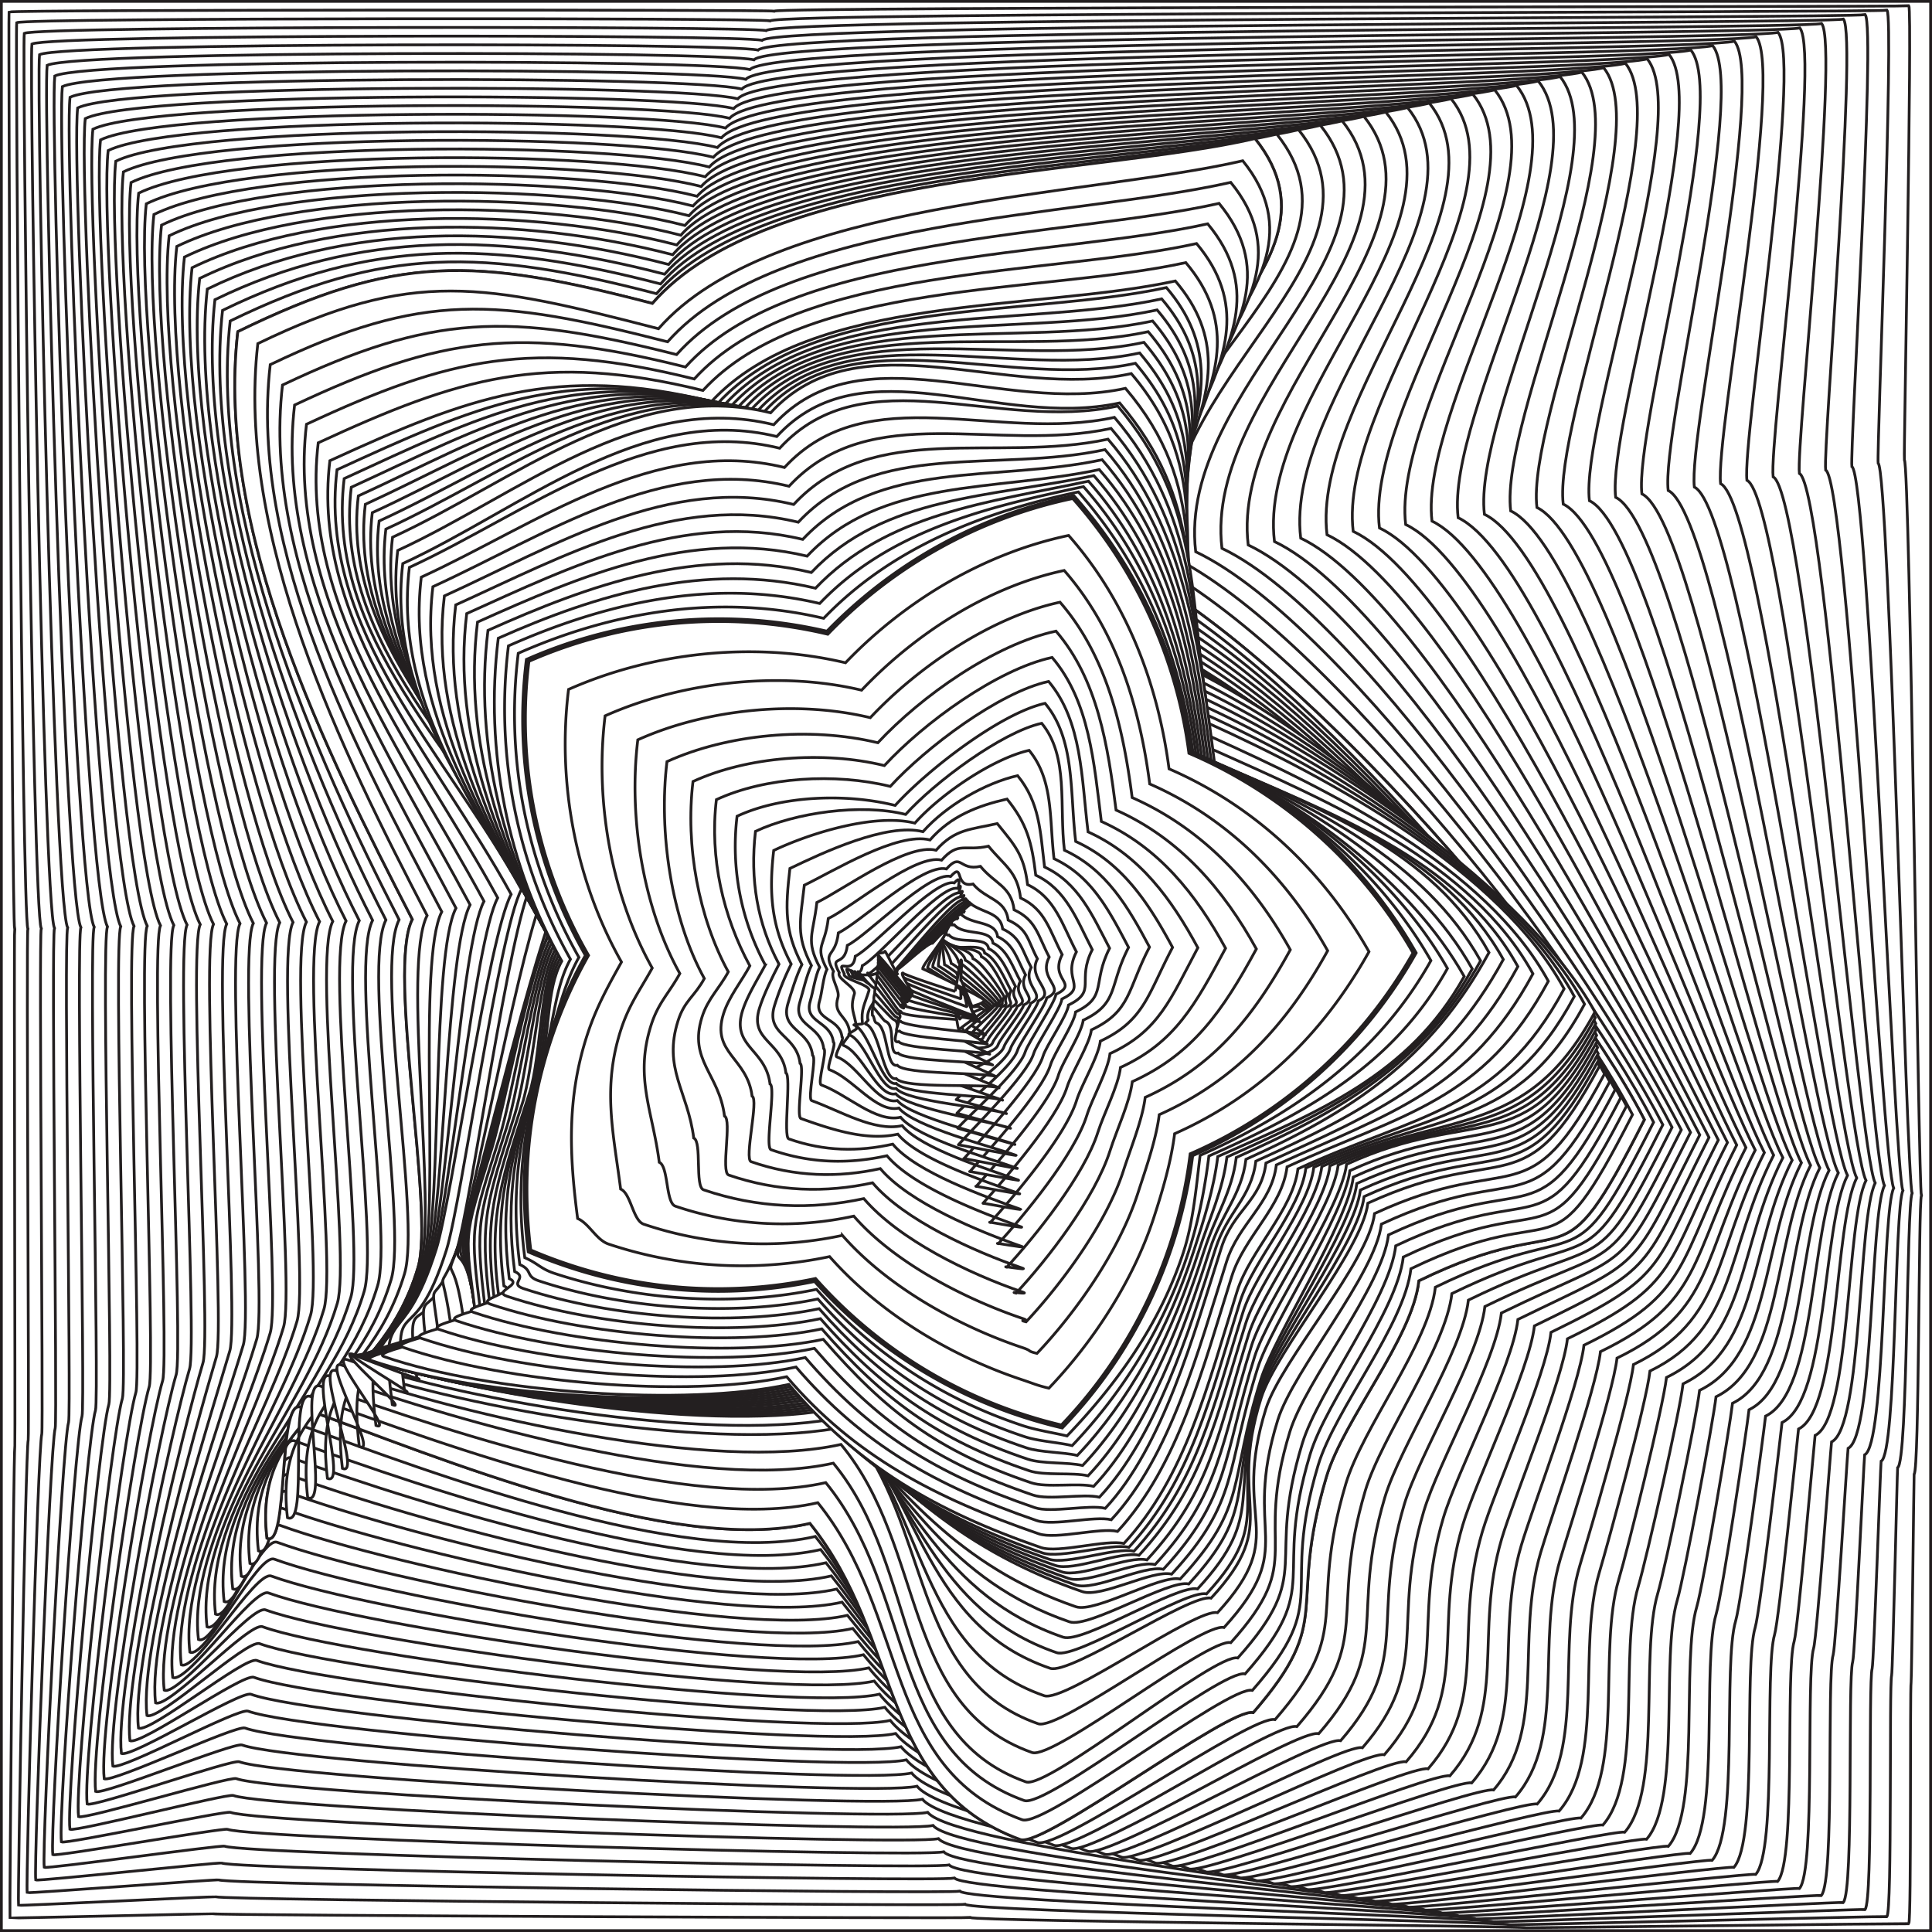 <svg xmlns="http://www.w3.org/2000/svg" viewBox="0 0 1396.12 1396.12"><rect x="0" y="0" width="1396.12" height="1396.12" fill="#808080" stroke="none"/><defs><style>.cls-1,.cls-2{fill:#fff;stroke:#231f20;stroke-miterlimit:10;}.cls-1{stroke-width:2px;}.cls-2{stroke-width:4px;}</style></defs><title>star13x</title><g id="Layer_2_copy" data-name="Layer 2 copy"><rect class="cls-1" x="1" y="1" width="1394.12" height="1394.12"/><path class="cls-1" d="M100.45,393.32c3.7-1.8,548.84-1.74,553-.66,2.68-3.08,816.1-3,819.86-3.84,2.56,3.19-3.72,323.84-3.22,328.09,3.93,1.88,10.29,527.86,12.3,531.75-2.08,4.09-1.54,199.42-5.26,201.23-.15,1.36-1.76,149.07-2.16,150.41-.93,3.14.24,172.13-1.7,174.36-.55-.15-275.76,3.16-276.31,3-3.31-1.22-399.53-4.67-401.7-7.37-3.18.74-544.13-1.5-547.45-2.71-.54-.2-146.16,3.3-146.68,3-.36-3.07,2.59-337.9,3.52-341,.4-1.34-.73-372.36-.13-373.54C102.5,1052.09,99.93,398,100.45,393.32Z" transform="translate(-93.94 -384.62)"/><path class="cls-1" d="M106,401c7.39-3.61,536.24-3.49,544.56-1.32,5.36-6.16,799.52-5.94,807-7.68,5.11,6.37-7.44,318.85-6.43,327.35,7.85,3.75,20.57,519.68,24.58,527.46-4.14,8.19-3.06,194.77-10.51,198.41-.3,2.7-3.52,147.44-4.31,150.12-1.87,6.28.46,169.75-3.41,174.22-1.1-.29-271.62,6.31-272.71,5.91-6.63-2.42-389-9.33-393.37-14.74-6.38,1.48-534.84-3-541.48-5.41-1.09-.4-141.56,6.6-142.6,6.11-.72-6.15,5.18-329.92,7-336.2.8-2.68-1.46-367.1-.26-369.48C110.06,1047.93,104.91,410.34,106,401Z" transform="translate(-93.94 -384.62)"/><path class="cls-1" d="M111.47,408.72c11.09-5.41,523.63-5.23,536.11-2,8-9.25,782.95-8.9,794.23-11.52,7.67,9.55-11.16,313.86-9.65,326.61,11.78,5.63,30.87,511.5,36.88,523.17-6.22,12.28-4.6,190.13-15.77,195.58-.46,4.05-5.28,145.81-6.47,149.84-2.8,9.42.7,167.38-5.11,174.07-1.65-.43-267.47,9.48-269.11,8.88-9.95-3.64-378.55-14-385-22.11-9.57,2.22-525.55-4.48-535.5-8.12-1.63-.6-137,9.9-138.51,9.16-1.09-9.22,7.76-321.92,10.56-331.35,1.19-4-2.2-361.85-.4-365.41C117.62,1043.78,109.9,422.7,111.47,408.72Z" transform="translate(-93.94 -384.62)"/><path class="cls-1" d="M117,416.42c14.78-7.22,511-7,527.66-2.64,10.72-12.33,766.37-11.87,781.41-15.36,10.23,12.74-14.88,308.87-12.87,325.87,15.7,7.51,41.16,503.32,49.18,518.88-8.29,16.37-6.14,185.48-21,192.75-.61,5.41-7,144.18-8.63,149.55-3.73,12.57.94,165-6.81,173.94-2.2-.57-263.33,12.64-265.51,11.84-13.26-4.86-368.06-18.68-376.73-29.48-12.75,3-516.25-6-529.51-10.83-2.18-.8-132.37,13.2-134.44,12.21-1.45-12.29,10.35-313.93,14.08-326.49,1.59-5.37-2.93-356.61-.53-361.36C125.19,1039.62,114.88,435.05,117,416.42Z" transform="translate(-93.94 -384.62)"/><path class="cls-1" d="M122.5,424.12c18.47-9,498.41-8.72,519.21-3.29,13.4-15.42,749.8-14.85,768.6-19.21,12.78,15.92-18.6,303.88-16.09,325.13,19.63,9.38,51.45,495.14,61.48,514.59-10.37,20.46-7.67,180.83-26.29,189.92-.76,6.76-8.79,142.56-10.79,149.27-4.66,15.7,1.17,162.64-8.52,173.8-2.74-.72-259.18,15.79-261.9,14.79-16.58-6.07-357.57-23.34-368.41-36.85-15.94,3.7-506.95-7.46-523.53-13.53-2.73-1-127.77,16.5-130.36,15.26-1.82-15.36,12.94-305.94,17.6-321.64,2-6.71-3.67-351.35-.66-357.29C132.75,1035.47,119.87,447.41,122.5,424.12Z" transform="translate(-93.94 -384.62)"/><path class="cls-1" d="M128,431.82c22.17-10.83,485.8-10.46,510.77-3.95,16.08-18.5,733.22-17.82,755.79-23.06,15.33,19.12-22.33,298.9-19.31,324.4,23.55,11.26,61.74,487,73.76,510.3-12.43,24.55-9.2,176.19-31.54,187.09-.91,8.11-10.55,140.93-12.94,149-5.6,18.85,1.4,160.28-10.23,173.66-3.29-.86-255,19-258.3,17.76-19.9-7.29-347.08-28-360.08-44.22-19.13,4.44-497.67-9-517.56-16.25-3.27-1.19-123.17,19.81-126.28,18.33-2.18-18.45,15.53-297.95,21.12-316.8,2.39-8-4.4-346.1-.79-353.22C140.31,1031.32,124.86,459.77,128,431.82Z" transform="translate(-93.94 -384.62)"/><path class="cls-1" d="M133.52,439.52c25.86-12.63,473.2-12.21,502.32-4.61,18.76-21.59,716.65-20.79,743-26.9,17.89,22.3-26,293.92-22.53,323.66,27.48,13.14,72,478.77,86.06,506-14.51,28.65-10.74,171.54-36.8,184.26-1.06,9.47-12.31,139.3-15.1,148.7-6.53,22,1.64,157.9-11.93,173.52-3.84-1-250.89,22.11-254.7,20.72-23.22-8.5-336.59-32.69-351.76-51.59-22.32,5.17-488.37-10.46-511.58-19-3.82-1.39-118.57,23.11-122.2,21.38-2.54-21.52,18.11-290,24.64-311.94,2.79-9.4-5.13-340.86-.92-349.17C147.87,1027.16,129.84,472.13,133.52,439.52Z" transform="translate(-93.94 -384.62)"/><path class="cls-1" d="M139,447.21c29.56-14.43,460.59-13.94,493.87-5.26,21.45-24.67,700.08-23.76,730.17-30.74,20.44,25.48-29.77,288.93-25.75,322.92,31.41,15,82.32,470.59,98.36,501.72-16.59,32.74-12.27,166.9-42.06,181.43-1.21,10.82-14.07,137.68-17.26,148.42-7.46,25.13,1.88,155.53-13.63,173.38-4.39-1.15-246.74,25.27-251.1,23.67-26.53-9.71-326.1-37.35-343.44-59-25.51,5.92-479.07-11.94-505.6-21.66-4.36-1.59-114,26.41-118.12,24.43-2.9-24.59,20.7-282,28.16-307.09,3.19-10.74-5.86-335.61-1-345.1C155.43,1023,134.83,484.48,139,447.21Z" transform="translate(-93.94 -384.62)"/><path class="cls-1" d="M144.54,454.91c33.26-16.23,448-15.69,485.43-5.92,24.12-27.75,683.5-26.73,717.35-34.58,23,28.67-33.49,283.94-29,322.18C1353.69,753.48,1411,1199,1429,1234c-18.65,36.83-13.8,162.25-47.31,178.61-1.36,12.16-15.83,136-19.41,148.12-8.4,28.27,2.1,153.17-15.34,173.25-4.94-1.3-242.6,28.43-247.5,26.63-29.85-10.93-315.61-42-335.12-66.33-28.69,6.65-469.77-13.44-499.62-24.37-4.9-1.79-109.37,29.71-114,27.49-3.27-27.67,23.28-274,31.68-302.25,3.58-12.08-6.6-330.35-1.18-341C163,1018.85,139.81,496.84,144.54,454.91Z" transform="translate(-93.94 -384.62)"/><path class="cls-1" d="M150.05,462.61c36.95-18,435.38-17.43,477-6.58,26.8-30.83,666.93-29.7,704.54-38.42,25.56,31.85-37.21,278.95-32.18,321.44,39.26,18.77,102.9,454.23,122.94,493.14-20.73,40.92-15.34,157.61-52.57,175.78-1.51,13.52-17.58,134.42-21.57,147.84-9.33,31.41,2.34,150.79-17,173.1-5.49-1.43-238.46,31.59-243.9,29.6-33.17-12.15-305.12-46.7-326.79-73.7-31.89,7.39-460.49-14.93-493.65-27.08-5.45-2-104.77,33-109.95,30.54-3.63-30.74,25.87-266,35.2-297.4,4-13.42-7.33-325.1-1.31-337C170.55,1014.7,144.8,509.2,150.05,462.61Z" transform="translate(-93.94 -384.62)"/><path class="cls-1" d="M155.56,470.31c40.65-19.84,422.77-19.17,468.54-7.24,29.48-33.92,650.36-32.67,691.72-42.26,28.11,35-40.93,274-35.4,320.7,43.19,20.64,113.19,446.05,135.24,488.85-22.8,45-16.87,153-57.83,173-1.67,14.87-19.34,132.79-23.73,147.56-10.25,34.55,2.58,148.42-18.74,173-6-1.58-234.31,34.75-240.31,32.55-36.47-13.36-294.62-51.36-318.46-81.07-35.07,8.14-451.19-16.42-487.67-29.78-6-2.2-100.17,36.31-105.87,33.59-4-33.81,28.46-258,38.72-292.54,4.38-14.77-8.07-319.86-1.44-332.92C178.11,1010.54,149.78,521.56,155.56,470.31Z" transform="translate(-93.94 -384.62)"/><path class="cls-1" d="M161.07,478c44.34-21.65,410.16-20.92,460.09-7.9,32.16-37,633.79-35.64,678.91-46.11,30.67,38.23-44.65,269-38.61,320,47.1,22.52,123.48,437.87,147.53,484.56-24.88,49.1-18.41,148.32-63.09,170.12-1.82,16.22-21.1,131.16-25.88,147.27-11.19,37.69,2.8,146.06-20.45,172.83-6.59-1.72-230.17,37.91-236.71,35.51-39.79-14.57-284.13-56-310.14-88.44-38.26,8.87-441.89-17.92-481.68-32.49-6.54-2.4-95.58,39.61-101.8,36.64-4.36-36.88,31-250,42.24-287.69,4.78-16.11-8.8-314.61-1.57-328.85C185.67,1006.39,154.77,533.91,161.07,478Z" transform="translate(-93.94 -384.62)"/><path class="cls-1" d="M166.58,485.71c48-23.45,397.56-22.66,451.65-8.56,34.84-40.08,617.21-38.61,666.09-49.95,33.23,41.41-48.37,264-41.83,319.23,51,24.4,133.77,429.69,159.82,480.27-26.94,53.2-19.94,143.67-68.33,167.29-2,17.58-22.87,129.54-28,147-12.12,40.83,3,143.68-22.15,172.68-7.14-1.86-226,41.07-233.11,38.48-43.11-15.79-273.64-60.71-301.82-95.82-41.44,9.62-432.59-19.4-475.7-35.19-7.09-2.6-91,42.91-97.72,39.7-4.72-40,33.64-242,45.76-282.85,5.18-17.45-9.53-309.35-1.7-324.78C193.23,1002.23,159.76,546.27,166.58,485.71Z" transform="translate(-93.94 -384.62)"/><path class="cls-1" d="M172.1,493.41C223.83,468.15,557,469,615.29,484.19c37.52-43.17,600.64-41.58,653.28-53.79,35.78,44.6-52.09,259-45,318.49,55,26.27,144.06,421.51,172.12,476-29,57.29-21.47,139-73.59,164.46-2.13,18.93-24.63,127.91-30.21,146.7-13,44,3.28,141.32-23.85,172.55-7.69-2-221.88,44.23-229.51,41.43-46.42-17-263.15-65.37-293.49-103.18-44.64,10.35-423.31-20.9-469.73-37.9-7.63-2.8-86.38,46.21-93.64,42.75-5.08-43,36.23-234,49.28-278,5.58-18.79-10.26-304.1-1.83-320.72C200.8,998.08,164.74,558.63,172.1,493.41Z" transform="translate(-93.94 -384.62)"/><path class="cls-1" d="M177.61,501.11C233,474.05,549.94,475,612.35,491.23c40.21-46.25,584.07-44.55,640.48-57.63,38.33,47.78-55.82,254-48.27,317.75C1263.44,779.5,1358.9,1164.67,1389,1223c-31.09,61.38-23,134.38-78.85,161.64-2.28,20.27-26.39,126.28-32.36,146.41-14,47.12,3.51,138.94-25.56,172.41-8.24-2.15-217.73,47.38-225.91,44.39-49.74-18.22-252.67-70-285.17-110.55-47.83,11.09-414-22.4-463.75-40.61-8.17-3-81.78,49.51-89.55,45.8-5.45-46.1,38.81-226,52.79-273.14,6-20.14-11-298.86-2-316.66C208.36,993.93,169.73,571,177.61,501.11Z" transform="translate(-93.94 -384.62)"/><path class="cls-1" d="M183.12,508.81c59.12-28.87,359.73-27.9,426.3-10.54,42.88-49.33,567.49-47.51,627.66-61.47,40.89,51-59.54,249-51.49,317,62.81,30,164.64,405.14,196.7,467.4-33.16,65.47-24.54,129.73-84.1,158.81-2.43,21.63-28.14,124.65-34.52,146.13-14.92,50.25,3.74,136.57-27.26,172.27-8.79-2.3-213.59,50.54-222.31,47.35-53.06-19.43-242.18-74.71-276.85-117.93-51,11.83-404.71-23.88-457.77-43.32-8.72-3.19-77.18,52.82-85.47,48.86-5.81-49.17,41.39-218,56.32-268.29,6.37-21.48-11.73-293.61-2.1-312.6C215.92,989.77,174.71,583.34,183.12,508.81Z" transform="translate(-93.94 -384.62)"/><path class="cls-1" d="M188.63,516.5c62.82-30.66,347.12-29.63,417.85-11.19,45.57-52.41,550.92-50.48,614.85-65.31,43.45,54.15-63.26,244-54.71,316.27,66.74,31.9,174.93,397,209,463.11-35.23,69.56-26.07,125.09-89.36,156-2.58,23-29.9,123-36.68,145.84-15.85,53.4,4,134.21-29,172.13-9.34-2.43-209.45,53.71-218.71,50.31-56.37-20.64-231.69-79.38-268.53-125.29-54.2,12.57-395.41-25.38-451.79-46-9.26-3.39-72.58,56.12-81.39,51.92-6.17-52.26,44-210,59.84-263.45,6.77-22.82-12.46-288.35-2.23-308.53C223.48,985.62,179.7,595.7,188.63,516.5Z" transform="translate(-93.94 -384.62)"/><path class="cls-1" d="M194.14,524.2c66.51-32.47,334.52-31.37,409.41-11.85,48.24-55.5,534.34-53.45,602-69.16,46,57.34-67,239.06-57.92,315.54,70.66,33.78,185.21,388.78,221.29,458.82-37.31,73.66-27.61,120.44-94.62,153.15-2.73,24.33-31.66,121.4-38.83,145.56-16.79,56.54,4.21,131.83-30.68,172-9.88-2.58-205.29,56.86-215.1,53.27-59.69-21.86-221.2-84-260.2-132.66-57.39,13.31-386.13-26.88-445.82-48.74-9.8-3.59-68,59.42-77.31,55C199.86,1559.76,253,1413,269.75,1356.5c7.17-24.17-13.2-283.11-2.36-304.48C231,981.46,184.68,608.06,194.14,524.2Z" transform="translate(-93.94 -384.62)"/><path class="cls-1" d="M199.65,531.9c70.21-34.27,321.91-33.12,401-12.51,50.93-58.58,517.77-56.42,589.22-73,48.56,60.53-70.7,234.07-61.14,314.8,74.59,35.66,195.51,380.6,233.59,454.53-39.39,77.75-29.15,115.8-99.88,150.32-2.89,25.69-33.42,119.77-41,145.28-17.72,59.68,4.45,129.46-32.38,171.85-10.43-2.73-201.15,60-211.5,56.23-63-23.08-210.71-88.72-251.88-140-60.58,14.05-376.83-28.36-439.84-51.44-10.35-3.79-63.38,62.72-73.23,58-6.89-58.4,49.16-194.06,66.88-253.74,7.57-25.51-13.93-277.86-2.49-300.41C238.6,977.31,189.67,620.42,199.65,531.9Z" transform="translate(-93.94 -384.62)"/><path class="cls-1" d="M205.16,539.6c73.9-36.08,309.3-34.86,392.52-13.17,53.6-61.66,501.19-59.39,576.4-76.84,51.12,63.71-74.42,229.08-64.36,314.06,78.51,37.54,205.8,372.42,245.88,450.24-41.45,81.84-30.67,111.15-105.13,147.49-3,27-35.18,118.15-43.15,145-18.65,62.82,4.68,127.09-34.08,171.72-11-2.87-197,63.18-207.9,59.18C899,1713,765.12,1643.88,721.78,1589.87,658,1604.66,354.25,1560,287.93,1535.72c-10.9-4-58.79,66-69.16,61.08-7.26-61.48,51.75-186.08,70.4-248.9,8-26.85-14.66-272.61-2.62-296.34C246.16,973.15,194.66,632.77,205.16,539.6Z" transform="translate(-93.94 -384.62)"/><path class="cls-1" d="M210.67,547.3c77.6-37.88,296.7-36.61,384.07-13.83,56.29-64.75,484.62-62.36,563.59-80.68,53.67,66.9-78.14,224.09-67.57,313.32,82.43,39.41,216.08,364.24,258.17,445.95-43.53,85.93-32.21,106.51-110.39,144.67-3.19,28.38-36.93,116.51-45.3,144.7-19.59,66,4.91,124.72-35.79,171.57-11.53-3-192.86,66.34-204.3,62.15-69.64-25.5-189.73-98.06-235.24-154.77C651,1595.9,359.68,1549,290,1523.52c-11.45-4.19-54.2,69.32-65.07,64.13-7.63-64.55,54.33-178.08,73.91-244.05,8.37-28.19-15.39-267.35-2.75-292.28C253.72,969,199.64,645.13,210.67,547.3Z" transform="translate(-93.94 -384.62)"/><path class="cls-1" d="M216.18,555c81.3-39.69,284.09-38.35,375.63-14.49,59-67.83,468-65.33,550.77-84.52,56.23,70.08-81.86,219.1-70.79,312.58,86.36,41.29,226.38,356.06,270.47,441.66-45.6,90-33.75,101.86-115.65,141.84-3.34,29.74-38.69,114.88-47.46,144.41-20.52,69.11,5.15,122.36-37.49,171.44-12.08-3.16-188.72,69.5-200.7,65.11-73-26.72-179.24-102.73-226.91-162.15-70.15,16.27-348.95-32.84-421.9-59.56-12-4.39-49.6,72.62-61,67.18-8-67.62,56.92-170.09,77.44-239.19,8.76-29.54-16.13-262.11-2.89-288.22C261.28,964.84,204.63,657.49,216.18,555Z" transform="translate(-93.94 -384.62)"/><path class="cls-1" d="M221.69,562.7c85-41.49,271.48-40.1,367.18-15.15,61.64-70.91,451.47-68.3,538-88.36,58.79,73.26-85.58,214.11-74,311.84,90.29,43.17,236.67,347.87,282.77,437.37-47.68,94.11-35.28,97.21-120.91,139-3.49,31.09-40.45,113.26-49.62,144.13-21.45,72.24,5.38,120-39.19,171.3-12.63-3.3-184.57,72.65-197.1,68.06C852.49,1703,760,1623.51,710.18,1561.39c-73.33,17-339.65-34.34-415.92-62.27-12.53-4.59-45,75.92-56.91,70.23-8.35-70.69,59.51-162.1,81-234.34,9.16-30.87-16.86-256.86-3-284.16C268.84,960.69,209.61,669.85,221.69,562.7Z" transform="translate(-93.94 -384.62)"/><path class="cls-1" d="M227.21,570.4c88.68-43.3,258.87-41.84,358.72-15.81,64.33-74,434.9-71.27,525.16-92.21,61.33,76.46-89.31,209.13-77.23,311.11,94.21,45,247,339.69,295.05,433.08-49.74,98.21-36.81,92.57-126.16,136.18-3.64,32.44-42.21,111.63-51.77,143.85-22.39,75.38,5.61,117.61-40.9,171.15-13.18-3.44-180.43,75.82-193.5,71C837,1699.63,758.32,1616.71,706.31,1551.9c-76.52,17.74-330.35-35.84-409.94-65-13.08-4.79-40.4,79.22-52.83,73.29-8.71-73.77,62.1-154.11,84.48-229.5,9.56-32.21-17.59-251.61-3.15-280.09C276.41,956.53,214.6,682.2,227.21,570.4Z" transform="translate(-93.94 -384.62)"/><path class="cls-1" d="M232.72,578.1C325.09,533,479,534.52,583,561.63c67-77.08,418.32-74.24,512.34-96.05,63.89,79.64-93,204.14-80.45,310.37,98.14,46.92,257.25,331.51,307.35,428.79-51.82,102.3-38.35,87.92-131.42,133.35-3.79,33.79-44,110-53.93,143.56-23.32,78.53,5.85,115.25-42.6,171-13.73-3.58-176.28,79-189.91,74-82.9-30.36-147.76-116.74-201.94-184.26-79.71,18.49-321.05-37.32-404-67.68-13.62-5-35.8,82.52-48.75,76.34-9.07-76.84,64.69-146.12,88-224.65,10-33.55-18.33-246.35-3.28-276C284,952.38,219.58,694.56,232.72,578.1Z" transform="translate(-93.94 -384.62)"/><path class="cls-1" d="M238.23,585.8c96.07-46.91,233.65-45.33,341.83-17.12,69.69-80.17,401.75-77.22,499.53-99.9,66.45,82.83-96.75,199.16-83.67,309.63,102.07,48.8,267.54,323.33,319.65,424.5-53.89,106.39-39.88,83.28-136.68,130.52-4,35.15-45.73,108.38-56.09,143.28-24.25,81.67,6.09,112.87-44.3,170.88-14.27-3.73-172.14,82.13-186.31,76.94C806,1693,754.92,1603.13,698.58,1532.91c-82.9,19.22-311.77-38.82-398-70.4-14.16-5.18-31.2,85.83-44.67,79.4-9.43-79.91,67.27-138.13,91.52-219.79,10.36-34.9-19.06-241.11-3.41-272C291.53,948.23,224.57,706.92,238.23,585.8Z" transform="translate(-93.94 -384.62)"/><path class="cls-1" d="M243.74,593.49c99.77-48.7,221.05-47.06,333.39-17.77,72.36-83.25,385.18-80.19,486.71-103.74,69,86-100.47,194.17-86.88,308.89,106,50.67,277.82,315.15,331.93,420.21-56,110.48-41.41,78.63-141.93,127.69-4.1,36.5-47.48,106.75-58.25,143-25.17,84.8,6.32,110.5-46,170.74-14.82-3.88-168,85.29-182.71,79.9-89.53-32.79-126.78-126.08-185.29-199-86.09,20-302.47-40.32-392-73.11-14.71-5.38-26.6,89.13-40.59,82.46-9.8-83,69.86-130.14,95-215,10.76-36.24-19.79-235.86-3.54-267.9C299.09,944.07,229.56,719.28,243.74,593.49Z" transform="translate(-93.94 -384.62)"/><path class="cls-1" d="M249.25,601.19c103.46-50.51,208.44-48.81,324.94-18.43,75-86.33,368.61-83.16,473.9-107.58,71.56,89.19-104.19,189.18-90.1,308.15,109.91,52.55,288.11,307,344.23,415.92-58,114.57-43,74-147.19,124.87-4.25,37.84-49.24,105.12-60.4,142.7-26.11,88,6.55,108.13-47.71,170.6-15.37-4-163.85,88.46-179.11,82.87-92.85-34-116.29-130.75-177-206.37-89.27,20.7-293.17-41.8-386-75.81-15.26-5.59-22,92.43-36.51,85.51-10.17-86.07,72.44-122.15,98.56-210.1,11.15-37.58-20.53-230.61-3.68-263.84C306.65,939.92,234.54,731.63,249.25,601.19Z" transform="translate(-93.94 -384.62)"/><path class="cls-1" d="M254.76,608.89c107.16-52.31,195.84-50.55,316.5-19.09,77.72-89.42,352-86.12,461.08-111.42,74.12,92.38-107.91,184.19-93.32,307.41,113.84,54.43,298.41,298.79,356.53,411.63-60.11,118.67-44.48,69.34-152.45,122-4.4,39.2-51,103.49-62.56,142.42-27,91.09,6.79,105.76-49.41,170.46-15.92-4.16-159.71,91.61-175.51,85.82-96.17-35.22-105.8-135.41-168.65-213.73-92.46,21.44-283.87-43.3-380-78.52-15.8-5.79-17.41,95.73-32.43,88.56-10.53-89.14,75-114.15,102.08-205.24,11.55-38.93-21.26-225.36-3.81-259.78C314.21,935.76,239.53,744,254.76,608.89Z" transform="translate(-93.94 -384.62)"/><path class="cls-1" d="M260.27,616.59c110.85-54.12,183.23-52.3,308.05-19.75,80.41-92.5,335.46-89.09,448.27-115.26,76.67,95.56-111.63,179.2-96.53,306.67,117.76,56.3,308.69,290.61,368.82,407.34-62.19,122.76-46,64.7-157.71,119.21-4.55,40.55-52.76,101.86-64.72,142.13-28,94.24,7,103.4-51.12,170.33C998.87,1623,859.78,1722,843.43,1716,744,1679.61,748.12,1576,683.11,1494.93c-95.65,22.19-274.59-44.79-374.07-81.22-16.35-6-12.81,99-28.35,91.61-10.89-92.21,77.62-106.16,105.6-200.39,11.95-40.27-22-220.11-3.94-255.72C321.77,931.61,244.51,756.35,260.27,616.59Z" transform="translate(-93.94 -384.62)"/><path class="cls-1" d="M1119.24,1310.14c-4.7,41.9-54.52,100.24-66.87,141.85-28.91,97.37,7.25,101-52.83,170.18-17-4.44-151.41,97.93-168.3,91.75-102.8-37.65-84.82-144.76-152-228.48-98.84,22.92-265.29-46.28-368.09-83.93-16.89-6.19-8.21,102.33-24.27,94.67C275.63,1400.89,367.09,1398,396,1300.63c12.36-41.61-22.72-214.86-4.07-251.65C329.33,927.45,249.5,768.71,265.78,624.29c114.55-55.92,170.62-54,299.6-20.41,83.09-95.58,318.89-92.06,435.46-119.11,79.23,98.76-115.35,174.22-99.75,305.94,121.69,58.18,319,282.42,381.11,403C1218,1320.61,1234.65,1253.81,1119.24,1310.14Z" transform="translate(-93.94 -384.62)"/></g><g id="Layer_2_copy_2" data-name="Layer 2 copy 2"><path class="cls-1" d="M1119.24,1310.14c-4.7,41.9-54.52,100.24-66.87,141.85-28.91,97.37,7.25,101-52.83,170.18-17-4.44-151.41,97.93-168.3,91.75-102.8-37.65-84.82-144.76-152-228.48-98.84,22.92-265.29-46.28-368.09-83.93-16.89-6.19-8.21,102.33-24.27,94.67C275.63,1400.89,367.09,1398,396,1300.63c12.36-41.61-22.72-214.86-4.07-251.65C329.33,927.45,249.5,768.71,265.78,624.29c114.55-55.92,170.62-54,299.6-20.41,83.09-95.58,318.89-92.06,435.46-119.11,79.23,98.76-115.35,174.22-99.75,305.94,121.69,58.18,319,282.42,381.11,403C1218,1320.61,1234.65,1253.81,1119.24,1310.14Z" transform="translate(-93.94 -384.62)"/><path class="cls-1" d="M1113.51,1301.45c-4.61,40.71-55,101.76-67.1,142.19-28.34,94.61,11.43,95.29-47.47,162.49-16.68-4.32-149.82,99.5-166.38,93.49-100.79-36.58-81.77-147.76-147.63-229.1-96.9,22.27-265.84-40.17-366.63-76.75-16.56-6-.89,95-16.63,87.56-11-92.58,67.84-88.16,96.18-182.77,12.12-40.43-13.55-216.62,4.74-252.37-61.37-118.07-138.32-273-122.35-413.27,112.3-54.33,163.1-43.44,289.55-10.77C651.25,529.28,877.67,527.08,992,500.8c77.68,95.95-103.21,170.62-87.91,298.6,119.3,56.52,308.63,273.51,369.54,390.71C1210.59,1313.35,1226.66,1246.72,1113.51,1301.45Z" transform="translate(-93.94 -384.62)"/><path class="cls-1" d="M1108,1293c-4.53,39.56-55.44,103.24-67.32,142.52-27.79,91.92,10.71,93.43-47,158.72-16.36-4.2-143.45,97.32-159.69,91.48-98.81-35.54-78.77-150.68-143.34-229.71-95,21.64-266.39-34.22-365.2-69.76-16.24-5.84,6.29,87.89-9.15,80.65-10.82-90,55.72-78.43,83.51-170.35,11.87-39.28-4.57-218.33,13.37-253.07C352.92,928.79,273.57,784.45,289.22,648.12c110.1-52.79,163.17-48.24,287.15-16.5,79.86-90.23,294.89-89.69,406.94-115.22C1059.46,609.63,892,683.51,907,807.86c117,54.92,302.58,262.15,362.3,376C1207.54,1303.63,1218.87,1239.85,1108,1293Z" transform="translate(-93.94 -384.62)"/><path class="cls-1" d="M1102.54,1284.87c-4.44,38.43-55.89,104.69-67.53,142.85-27.24,89.31,10,91.62-46.6,155-16-4.08-137.21,95.2-153.13,89.53-96.87-34.53-75.84-153.51-139.14-230.3-93.14,21-266.92-28.44-363.79-63-15.92-5.68,13.32,81-1.82,73.94-10.6-87.4,43.84-69,71.08-158.29,11.64-38.17,4.25-220,21.83-253.75-59-111.46-140.71-245.56-125.36-378C406,611.62,461.32,610,582.87,640.85c78.29-87.67,282.15-84.46,392-109.26,74.66,90.57-79.62,163.7-64.92,284.52,114.68,53.35,296.64,251.11,355.19,361.75C1204.59,1294.2,1211.29,1233.21,1102.54,1284.87Z" transform="translate(-93.94 -384.62)"/><path class="cls-1" d="M1097.28,1277c-4.35,37.34-59.83,105.13-71.24,142.22-26.71,86.77,12.83,90.8-42.67,152.43-15.73-4-128,84.91-143.65,79.39-95-33.55-76-148-138.07-222.63-91.32,20.43-270.11-19.77-365.09-53.32-15.61-5.52,19.65,77.46,4.81,70.62-10.39-84.91,35.42-66.06,62.13-152.83,11.42-37.08,12.9-221.61,30.14-254.4C375.8,930.16,291.76,806,306.81,677.31c105.83-49.84,163.31-57.44,282.47-27.47C666.05,564.66,859,570.46,966.65,546.36c73.2,88-68.18,160.4-53.77,277.78,112.43,51.84,290.83,240.4,348.23,347.89C1201.75,1285.07,1203.91,1226.77,1097.28,1277Z" transform="translate(-93.94 -384.62)"/><path class="cls-1" d="M1092.18,1269.2c-4.27,36.28-63.71,105.57-74.9,141.6-26.18,84.3,15.61,90-38.81,149.9-15.41-3.85-119.06,74.9-134.36,69.54-93.11-32.6-76.16-142.69-137-215.18-89.53,19.84-273.25-11.36-366.36-44-15.3-5.36,27.38,65.51,12.83,58.87-10.19-82.49,25.65-54.69,51.84-139,11.19-36,21.36-223.18,38.27-255C387,930.73,300.66,816.24,315.41,691.2c103.76-48.42,163.38-61.84,280.21-32.72,75.26-82.75,257.42-74.44,363-97.86,71.76,85.5-57,157.19-42.83,271.24,110.23,50.37,285.12,230,341.4,334.42C1199,1276.11,1196.71,1220.43,1092.18,1269.2Z" transform="translate(-93.94 -384.62)"/><path class="cls-1" d="M1087.22,1261.56c-4.18,35.25-67.5,106-78.47,141-25.67,81.91,18.32,89.25-35,147.43-15.11-3.74-110.25,65.18-125.25,60-91.29-31.67-84.76-131.11-144.42-201.54-87.77,19.28-267.88-9.57-359.17-41.24-15-5.21,35,53.91,20.7,47.46-10-80.16,16.07-43.65,41.74-125.56,11-35,29.67-224.71,46.24-255.66C398,931.19,309.44,826.09,323.9,704.61c101.72-47.05,163.45-66.11,278-37.83,73.78-80.4,245.41-69.64,348.94-92.39,70.35,83.07-46,154.06-32.11,264.87,108.07,48.94,279.54,219.86,334.71,321.34C1196.37,1267.3,1189.71,1214.17,1087.22,1261.56Z" transform="translate(-93.94 -384.62)"/><path class="cls-1" d="M1082.41,1254.05c-4.1,34.24-66.3,106.62-77.06,140.63-25.17,79.58,16.06,88.29-36.24,144.82-14.82-3.64-101.62,55.73-116.33,50.67-89.5-30.77-93.18-119.86-151.67-188.29-86.05,18.73-262.62-7.84-352.12-38.62-14.71-5,42.39,42.64,28.41,36.38-9.8-77.88,6.67-32.92,31.84-112.5,10.76-34,37.82-226.19,54.07-256.26-54.51-99.33-145.23-195.3-131-313.34,99.73-45.7,163.52-70.26,275.81-42.78,72.34-78.12,233.65-65,335.15-87.09,69,80.71-35.17,151-21.59,258.69,105.95,47.55,274.05,210,328.14,308.62C1193.83,1258.66,1182.88,1208,1082.41,1254.05Z" transform="translate(-93.94 -384.62)"/><path class="cls-1" d="M1079.67,1249.29c-4,33.83-63.83,108.48-74.45,142.07-24.84,78.6,12.23,89.23-39.4,145.06-14.62-3.59-93.83,47.45-108.34,42.45-88.35-30.39-102.07-110.85-159.8-178.43-84.94,18.5-259.2-6.29-347.55-36.68-14.51-5,50,32.37,36.16,26.18-9.67-76.91,5.39-23.39,30.24-102,10.61-33.59,38.17-230.87,54.2-260.57-53.79-98.1-147.26-186.74-133.26-303.31,98.43-45.14,164.66-75.43,275.5-48.29,71.4-77.15,223.67-61.5,323.85-83.33C1004.9,672.17,912,743,925.4,849.28c104.57,47,270.49,203.84,323.89,301.21C1194.07,1252.88,1178.85,1203.82,1079.67,1249.29Z" transform="translate(-93.94 -384.62)"/><path class="cls-1" d="M1077,1244.56c-4,33.4-61.4,110.31-71.88,143.48-24.52,77.63,5.18,89.64-45.78,144.78-14.43-3.55-82.88,39.79-97.21,34.86-87.2-30-110.83-102-167.81-168.7-83.84,18.27-255.84-4.75-343-34.77-14.32-4.93,57.43,22.23,43.81,16.11-9.55-76,4.12-14,28.64-91.61,10.48-33.17,38.53-235.49,54.35-264.83C425,927,328.82,845.6,342.64,730.47c97.16-44.58,165.8-80.52,275.2-53.71,70.48-76.2,216.7-54.6,315.58-76.16,67.2,78.73-17.5,146.52-4.27,251.53,103.22,46.38,267,197.73,319.69,293.89C1194.33,1247.14,1174.9,1199.65,1077,1244.56Z" transform="translate(-93.94 -384.62)"/><path class="cls-1" d="M1074.41,1239.86c-3.94,33-59,112.13-69.34,144.89-24.2,76.66-1.77,90-52.07,144.49-14.25-3.5-72.08,32.23-86.22,27.36-86.07-29.64-119.49-93.17-175.73-159.08-82.76,18-252.51-3.24-338.58-32.88-14.14-4.87,64.8,12.2,51.35,6.17-9.42-75-1.64-13.21,22.56-89.87,10.34-32.76,45.94-223.23,61.57-252.2-52.42-95.67-153.82-178.26-140.18-292,95.9-44,166.92-85.56,274.91-59.08,69.56-75.25,209.82-47.77,307.42-69.07,66.33,77.75-10.28,142.59,2.78,246.29,101.88,45.8,263.53,191.69,315.54,286.66C1194.63,1241.45,1171,1195.52,1074.41,1239.86Z" transform="translate(-93.94 -384.62)"/><path class="cls-1" d="M1071.88,1235.21c-3.89,32.58-56.63,113.91-66.84,146.27-23.89,75.71-8.64,90.43-58.29,144.21-14.06-3.46-61.41,24.76-75.37,20-85-29.28-128-84.49-183.54-149.58-81.68,17.82-249.22-1.74-334.18-31-14-4.81,72.08,2.31,58.81-3.65-9.3-74.09-7.35-12.42,16.54-88.13,10.21-32.36,53.27-211.13,68.69-239.74C446,939,339.41,855.28,352.87,743c94.66-43.48,168-90.53,274.61-64.38,68.67-74.32,203-41,299.37-62.06,65.47,76.78-3.15,138.69,9.75,241.11,100.56,45.24,260.1,185.72,311.45,279.52C1195,1235.81,1167.25,1191.41,1071.88,1235.21Z" transform="translate(-93.94 -384.62)"/><path class="cls-1" d="M1069.41,1230.6c-3.84,32.17-56.53,110.58-66.61,142.53-23.58,74.77-13.17,95.93-62.18,149-13.88-3.42-50.88,17.38-64.66,12.62-83.85-28.91-136.46-75.9-191.25-140.2-80.63,17.61-246-.25-329.84-29.17-13.78-4.75,79.26-7.46,66.16-13.35-9.18-73.17-13-11.65,10.61-86.42,10.08-32,51.35-198.39,66.57-226.64-51.07-93.32-153.57-179-140.28-289.9,93.43-43,169.12-95.44,274.33-69.62,67.77-73.4,196.32-34.38,291.41-55.15,64.63,75.83,3.9,134.86,16.62,236,99.27,44.67,256.74,179.83,307.42,272.46C1195.3,1230.22,1163.54,1187.34,1069.41,1230.6Z" transform="translate(-93.94 -384.62)"/><path class="cls-1" d="M1067,1226c-3.79,31.78-56.44,107.29-66.39,138.85-23.27,73.84-17.64,101.35-66,153.8-13.7-3.37-50,16-63.59,11.28-82.77-28.55-135.28-73.32-189.37-136.82-79.58,17.39-242.78,1.2-325.55-27.35-13.6-4.69,86.35-17.11,73.42-22.93-9.06-72.26-18.52-10.89,4.76-84.74,9.94-31.56,49.44-185.8,64.47-213.7-50.41-92.17-148.9-179.76-135.79-289.28,92.23-42.41,170.2-100.29,274.05-74.79,66.89-72.49,189.71-27.81,283.57-48.32,63.79,74.9,10.84,131.07,23.4,231,98,44.12,253.41,174,303.43,265.5C1195.65,1224.68,1159.89,1183.3,1067,1226Z" transform="translate(-93.94 -384.62)"/><path class="cls-1" d="M1060.94,1226.55c-3.74,31.39-52.7,99-62.51,130.18-23,72.93-22.06,106.7-69.8,158.5-13.53-3.33-49.12,14.58-62.54,10-81.7-28.2-134.12-70.77-187.51-133.47-78.54,17.16-239.62,2.64-321.32-25.56-13.42-4.63,93.35-26.64,80.59-32.39-9-71.36-24-10.14-1-83.07,9.81-31.17,47.57-173.38,62.4-200.94-49.75-91-144.29-180.49-131.35-288.66,91-41.88,171.27-105.08,273.77-79.89,66-71.59,183.18-21.32,275.82-41.57,63,74,17.91,132.19,30.3,230.85,96.71,43.58,249.92,163.4,299.3,253.74C1196,1219.23,1152.65,1184.36,1060.94,1226.55Z" transform="translate(-93.94 -384.62)"/><path class="cls-1" d="M1055,1227.09c-3.69,31-49,90.83-58.7,121.61-22.68,72-26.41,112-73.54,163.15-13.35-3.29-48.24,13.22-61.49,8.64-80.64-27.85-133-68.24-185.67-130.17-77.53,17-236.51,4.07-317.14-23.78-13.25-4.58,92.26-24.56,79.66-30.24-8.82-70.48-21.41-20.9,1.27-92.92,9.69-30.79,43.41-164.2,58-191.42C448.32,962.07,360,873.83,372.77,767c89.85-41.36,172.32-109.81,273.49-84.93,65.17-70.71,176.74-14.91,268.18-34.92,62.14,73.05,24.87,133.32,37.11,230.76,95.45,43,246.48,152.9,295.21,242.13C1196.36,1213.87,1145.51,1185.42,1055,1227.09Z" transform="translate(-93.94 -384.62)"/><path class="cls-1" d="M1049.12,1227.63c-3.64,30.61-45.36,82.75-54.93,113.15C971.81,1411.92,963.48,1458,917,1508.52c-13.17-3.25-47.39,11.86-60.46,7.34-79.6-27.5-131.84-65.75-183.85-126.91-76.53,16.74-233.44,5.47-313-22-13.08-4.52,91.2-22.5,78.76-28.1-8.71-69.61-18.86-31.53,3.52-102.66,9.57-30.4,39.3-155.13,53.75-182C447.18,965.37,365,878.34,377.6,772.84,466.29,732,551,658.36,650.82,682.93c64.33-69.83,170.37-8.58,260.63-28.34C972.79,726.73,943.2,789,955.28,885.24c94.22,42.5,243.08,142.54,291.19,230.66C1196.72,1208.57,1138.47,1186.48,1049.12,1227.63Z" transform="translate(-93.94 -384.62)"/><path class="cls-1" d="M1043.33,1228.15c-3.59,30.24-41.77,74.78-51.21,104.8-22.09,70.26-32.87,122.75-78.79,172.65-13-3.21-48.62,10.15-61.53,5.68-78.56-27.16-130.72-63.29-182.06-123.69-75.53,16.53-230.39,6.87-308.95-20.3-12.91-4.46,90.14-20.47,77.87-26-8.6-68.74-16.36-42,5.74-112.27,9.44-30,35.24-146.17,49.5-172.72-47.84-87.67-125-169.71-112.56-273.9,87.54-40.35,173.16-115.13,271.73-90.87,63.49-69,165.08-6.78,254.17-26.29,60.54,71.25,39.81,132.21,51.73,227.24,93,42,232.54,130.72,280,217.75C1189.89,1201.75,1131.53,1187.51,1043.33,1228.15Z" transform="translate(-93.94 -384.62)"/><path class="cls-1" d="M1037.58,1228.7c-3.55,29.86-38.22,66.9-47.54,96.55-21.81,69.38-35,128.22-80.33,177.5-12.83-3.17-49.84,8.45-62.58,4-77.55-26.82-129.62-60.86-180.29-120.51-74.56,16.33-227.4,8.24-305-18.59-12.74-4.41,88.7-21.7,76.59-27.16-8.49-67.9-13.47-49.14,8.34-118.52,9.32-29.65,31.24-137.33,45.32-163.55C444.91,971.87,372.7,894.78,385,791.87,471.39,752,558,676.1,655.25,700.06c62.67-68.1,159.85-5,247.79-24.27,59.76,70.37,47.77,130,59.53,223.88,91.8,41.45,222.14,119,269,205C1183.1,1195,1124.64,1188.57,1037.58,1228.7Z" transform="translate(-93.94 -384.62)"/><path class="cls-1" d="M1031.86,1229.28c-3.5,29.49-34.72,59.12-43.92,88.4C966.42,1386.2,950.83,1451.3,906.1,1500c-12.67-3.13-47.45,7.26-60,2.9-76.54-26.49-132.13-58.94-182.14-117.86-73.59,16.13-216,6.4-292.5-20.09-12.58-4.35,78.79-19.72,66.83-25.12-8.38-67-10.61-56.17,10.91-124.69,9.2-29.28,27.29-128.6,41.18-154.49-46.61-85.51-112.75-164.34-100.62-266C475,755.3,561.32,684.86,657.35,708.52c61.87-67.26,157.48-11.47,244.28-30.5,59,69.49,52.84,136.08,64.46,228.77,90.6,40.94,211.86,107.51,258.12,192.39C1176.37,1188.45,1117.79,1189.64,1031.86,1229.28Z" transform="translate(-93.94 -384.62)"/><path class="cls-1" d="M1024,1227.82c-3.43,28.7-30.93,50.58-39.92,79.07-21,66.68-38.84,137-82.55,184.37-12.39-3-44.63,6-56.92,1.74-74.81-25.78-133.33-56.19-182.21-113.52-71.92,15.69-202.58,4.49-277.38-21.29-12.3-4.24,68.24-17.48,56.55-22.73-8.18-65.25-7.69-62.3,13.35-129,9-28.49,23.12-118.1,36.7-143.29C446,980,386.52,900.59,398.37,801.7,481.72,763.41,567,699.4,660.81,722.43c60.46-65.45,153.6-17.7,238.43-36.21,57.65,67.62,57.34,140.08,68.69,230.28,88.56,39.83,199.68,94.55,244.89,177.15C1166.06,1180.51,1107.94,1189.25,1024,1227.82Z" transform="translate(-93.94 -384.62)"/><path class="cls-1" d="M1016.25,1226.44c-3.34,27.92-27.21,42.26-36,70-20.56,64.87-40.52,140.3-83.25,186.39-12.1-3-41.86,4.73-53.87.6C770,1458.34,717,1428.26,669.19,1372.48c-70.3,15.27-197.84,4.27-271-20.81-12-4.12,57.94-15.3,46.52-20.41-8-63.49-4.84-68.27,15.72-133.14,8.79-27.73,19.06-107.89,32.33-132.4-44.53-81-97.55-160.91-86-257.13,81.47-37.27,165.63-95,257.36-72.6,59.09-63.68,149.81-23.75,232.72-41.77,56.35,65.8,61.75,144,72.84,231.75,86.55,38.76,187.76,81.95,232,162.32C1156,1172.81,1098.33,1188.9,1016.25,1226.44Z" transform="translate(-93.94 -384.62)"/><path class="cls-1" d="M1008.75,1225.07c-3.27,27.17-23.6,34.17-32.18,61.15-20.1,63.13-42.16,143.52-83.92,188.36-11.83-2.88-39.17,3.52-50.91-.49-71.46-24.41-119.16-54.17-165.85-108.45-68.71,14.86-193.2,4.07-264.66-20.34-11.74-4,47.87-13.17,36.71-18.15-7.83-61.77-2.06-74.06,18-137.19,8.59-27,15.07-98,28-121.8-43.51-78.79-90.2-159.26-78.88-252.89,79.62-36.26,162.75-87.9,252.4-66.1,57.76-62,146.11-29.65,227.15-47.18,55.07,64,66,147.78,76.88,233.18,84.59,37.72,176.12,69.69,219.3,147.89C1146.21,1165.3,1089,1188.55,1008.75,1225.07Z" transform="translate(-93.94 -384.62)"/><path class="cls-1" d="M1001.44,1223.72c-3.2,26.43-20.7,36.88-29.09,63.14-19.64,61.42-43.13,136.05-83.94,179.68-11.56-2.8-36.53,2.34-48-1.56-69.84-23.75-112.31-53.19-157.95-106-67.15,14.46-188.66,3.87-258.5-19.88-11.48-3.9,38-11.11,27.11-15.95-7.64-60.11.67-79.71,20.31-141.14,8.4-26.26,11.19-88.28,23.87-111.49-42.53-76.66-83-157.66-72-248.76,77.82-35.28,159.93-81,247.55-59.78,56.45-60.3,142.49-35.38,221.69-52.44,53.82,62.3,66.08,141.68,76.68,224.78,82.67,36.7,168.9,67.54,211.11,143.64C1136.65,1158,1079.84,1188.18,1001.44,1223.72Z" transform="translate(-93.94 -384.62)"/><path class="cls-1" d="M994.3,1222.38c-3.12,25.73-17.85,39.53-26.06,65.07-19.19,59.78-44.07,128.8-84,171.26-11.3-2.73-33.95,1.19-45.17-2.61-68.26-23.11-105.62-52.24-150.23-103.64-65.62,14.07-184.23,3.68-252.49-19.43-11.22-3.8,28.41-9.11,17.74-13.81-7.47-58.5,3.34-85.21,22.53-145,8.2-25.54,7.39-78.86,19.78-101.45-41.57-74.6-76-156.09-65.2-244.75,76.06-34.32,157.18-74.26,242.82-53.62,55.17-58.68,139-41,216.36-57.56,52.6,60.62,66.12,135.74,76.48,216.6,80.8,35.71,161.84,65.46,203.09,139.51C1127.33,1150.83,1070.93,1187.8,994.3,1222.38Z" transform="translate(-93.94 -384.62)"/><path class="cls-1" d="M987.3,1221.08c-3,25-15.08,42.09-23.1,67-18.76,58.16-45,121.73-84,163-11-2.65-31.44.08-42.4-3.62-66.71-22.49-106.4-52.54-150-102.55-64.14,13.69-172.6,4.71-239.31-17.78-11-3.7,20-8.7,9.57-13.28-7.3-56.92,2.35-88.12,21.11-146.28,8-24.86,6.27-70.59,18.38-92.57C457,1002.4,428.43,920.41,439,834.15c74.33-33.41,154.49-67.73,238.19-47.65,53.92-57.09,135.49-46.39,211.14-62.54,51.42,59,66.17,130,76.29,208.65,79,34.75,158.92,74.23,199.24,146.29C1122.16,1154.67,1062.2,1187.43,987.3,1221.08Z" transform="translate(-93.94 -384.62)"/><path class="cls-1" d="M980.54,1220.74c-3,24.36-12.44,43.66-20.28,67.84-18.33,56.6-45.89,114.86-84,155.06-10.8-2.58-29-1-39.69-4.61-65.2-21.88-107.16-52.84-149.77-101.5-62.68,13.32-161.21,5.72-226.41-16.17-10.72-3.59,11.76-8.31,1.57-12.76-7.13-55.39,1.39-90.94,19.73-147.54,7.84-24.19,5.18-62.55,17-83.93-39.71-70.64-62.45-153.1-52.12-237,72.65-32.51,151.86-61.37,233.66-41.82,52.7-55.56,130.21-54.32,204.15-70,50.24,57.4,68.11,127,78,203.55,77.18,33.82,156.06,82.77,195.46,152.88C1117.13,1158.39,1053.74,1188,980.54,1220.74Z" transform="translate(-93.94 -384.62)"/><path class="cls-1" d="M973.94,1220.37c-2.92,23.7-9.85,45.17-17.51,68.71-17.92,55.07-46.77,108.17-84,147.29-10.55-2.52-26.57-2.08-37-5.58-63.73-21.29-107.9-53.12-149.54-100.47-61.27,13-150.1,6.69-213.82-14.6-10.48-3.5,3.72-7.93-6.24-12.27-7-53.89.46-93.69,18.38-148.76,7.66-23.53,4.12-54.72,15.68-75.53C461,1010.43,443.94,927.5,454,845.82c71-31.63,149.29-55.17,229.24-36.15,51.5-54.06,125-62,197.3-77.33,49.11,55.85,70,124.1,79.69,198.6,75.44,32.9,153.27,91.06,191.79,159.29C1112.23,1162,1045.48,1188.51,973.94,1220.37Z" transform="translate(-93.94 -384.62)"/><path class="cls-1" d="M967.51,1220c-2.85,23.06-7.32,46.65-14.81,69.55-17.51,53.59-47.63,101.66-84,139.72-10.31-2.44-24.22-3.1-34.45-6.51-62.29-20.71-108.62-53.39-149.32-99.47-59.88,12.61-139.23,7.65-201.51-13.07-10.24-3.41-4.14-7.56-13.87-11.78-6.81-52.44-.46-96.37,17.05-150,7.49-22.9,8.25-50.41,19.56-70.66a369.25,369.25,0,0,1-44.81-226.43c69.4-30.77,146.78-49.14,224.92-30.63,50.34-52.6,120-69.55,190.62-84.43,48,54.35,71.88,121.28,81.33,193.77,73.73,32,144,88,181.69,154.38C1101,1154.26,1037.43,1189,967.51,1220Z" transform="translate(-93.94 -384.62)"/><path class="cls-1" d="M961.17,1219.53c-2.79,22.44-4.85,48.09-12.17,70.37-17.12,52.15-48.48,95.33-84,132.37-10.08-2.38-21.92-4.11-31.92-7.42-60.87-20.16-109.33-53.67-149.11-98.5-58.52,12.27-128.6,8.57-189.47-11.59-10-3.31-11.82-7.2-21.33-11.3-6.66-51-1.36-99,15.76-151.12,7.32-22.28,12.29-46.22,23.34-65.93a356,356,0,0,1-43.83-219.7c67.83-30,144.32-43.28,220.7-25.27,49.19-51.18,115-76.85,184.07-91.33,46.91,52.88,73.7,118.54,82.94,189.08,72.06,31.15,135,85,171.81,149.59C1089.87,1146.71,1029.5,1189.36,961.17,1219.53Z" transform="translate(-93.94 -384.62)"/><path class="cls-2" d="M954.91,1219.06a345.39,345.39,0,0,1-93.65,196.38q-14.78-3.48-29.45-8.3a342.39,342.39,0,0,1-148.89-97.56,342.4,342.4,0,0,1-177.72-10.14q-14.67-4.85-28.61-10.85A345.51,345.51,0,0,1,518.11,1075a343.42,343.42,0,0,1-42.87-213.16,342.64,342.64,0,0,1,216.57-20,345.51,345.51,0,0,1,177.68-98.05A345.4,345.4,0,0,1,954,928.28a342.65,342.65,0,0,1,162.17,144.94A343.29,343.29,0,0,1,954.91,1219.06Z" transform="translate(-93.94 -384.62)"/><path class="cls-1" d="M942.75,1203.89c-2.45,19.83-8.68,41.18-15.12,60.87-15.06,46.09-44.43,90.27-75.73,123-8.86-2.1-10.75-3.23-19.55-6.16-53.56-17.82-103.94-49.29-138.93-88.92a304.51,304.51,0,0,1-159.72-9.06c-8.8-2.92-14-14.84-22.36-18.47-5.86-45.1-8.08-86.76,7-132.85,6.44-19.69,15-35.07,24.71-52.49-32.61-57.51-46.74-128.6-38.26-197,59.68-26.46,133-35.17,200.14-19.26,43.29-45.24,100.49-79.2,161.22-92,41.28,46.74,64.44,106.31,72.57,168.66,63.39,27.53,112.13,75,144.49,132.14C1049.72,1132.42,1002.87,1177.23,942.75,1203.89Z" transform="translate(-93.94 -384.62)"/><path class="cls-1" d="M931.64,1190.12c-2.21,18-9.66,38.89-15.45,56.77-13.56,41.86-44.7,86-72.88,115.73-8-1.91-2.72-1.55-10.64-4.21-48.21-16.18-98.46-45.07-130-81.07a270.74,270.74,0,0,1-143.51-8.07c-7.92-2.66-9.2-22.12-16.73-25.41-5.28-41-13.33-73.37.23-115.23,5.79-17.89,13.86-28.65,22.61-44.46C536,1031.93,523.56,964,531.2,901.92c53.71-24,124.87-33,185.35-18.55,39-41.09,91.73-74.88,146.4-86.51,37.15,42.45,54.49,97.64,61.81,154.26,57.06,25,99.46,68.66,128.59,120.52C1023.22,1126.17,985.76,1165.9,931.64,1190.12Z" transform="translate(-93.94 -384.62)"/><path class="cls-1" d="M921.48,1177.62c-2,16.36-10.54,36.8-15.75,53.05-12.2,38-45,82.13-70.31,109.13-7.18-1.74,4.5,0-2.63-2.44-43.39-14.7-93.53-41.25-121.88-73.94A240.65,240.65,0,0,1,582,1256.24c-7.13-2.42-4.88-28.72-11.66-31.72-4.75-37.2-18.06-61.19-5.86-99.21,5.22-16.25,12.85-22.82,20.73-37.18-26.43-47.45-37.24-112.5-30.37-168.89,48.36-21.83,113.56-29.1,168-16,35.07-37.32,87.89-72.89,137.1-83.45,33.44,38.56,45.54,89.75,52.13,141.18,51.37,22.72,88.05,62.86,114.28,110C999.2,1120.49,970.19,1155.62,921.48,1177.62Z" transform="translate(-93.94 -384.62)"/><path class="cls-1" d="M912.17,1166.27c-1.79,14.86-11.32,34.92-16,49.68-11,34.53-45.16,78.6-68,103.13-6.47-1.58,11,1.35,4.59-.84-39.06-13.35-89.1-37.77-114.62-67.47-37.56,8.13-76.74,7-115.8-6.36-6.42-2.2-1-34.72-7.1-37.44-4.28-33.79-22.32-50.15-11.33-84.68,4.69-14.76,11.94-17.51,19-30.56-23.79-43.1-33.19-105.53-27-156.75,43.53-19.83,103.37-25.55,152.38-13.62,31.57-33.9,84.43-71.08,128.73-80.67,30.1,35,37.48,82.58,43.41,129.3,46.24,20.63,77.78,57.59,101.39,100.37C977.42,1115.35,956,1146.29,912.17,1166.27Z" transform="translate(-93.94 -384.62)"/><path class="cls-1" d="M903.64,1156c-1.61,13.5-12,33.21-16.26,46.61C877.49,1234,842,1278,821.47,1300.32c-5.82-1.43,16.86,2.61,11.09.62-35.16-12.13-85.11-34.61-108.08-61.58-33.81,7.38-68.82,6.49-104-5.63-5.78-2,2.5-40.16-3-42.63-3.85-30.7-26.14-40.12-16.26-71.48,4.23-13.41,12.67-20.86,19-32.72-21.41-39.14-31.08-91-25.51-137.55,39.18-18,94.2-22.33,138.31-11.5,28.42-30.79,81.32-69.44,121.2-78.15,27.09,31.81,30.23,76.08,35.57,118.51,41.62,18.74,68.53,52.81,89.78,91.66C957.67,1110.74,943.11,1137.88,903.64,1156Z" transform="translate(-93.94 -384.62)"/><path class="cls-1" d="M896.06,1146c-1.45,12.26-12.93,32.43-16.73,44.6-8.9,28.49-45.54,72.51-64,92.74-5.24-1.3,22.13,3.76,16.93,2-31.65-11-81.51-31.75-102.19-56.24-30.43,6.7-61.69,6-93.34-5-5.2-1.81,5.65-45.11.7-47.35-3.46-27.88-29.6-31-20.69-59.49,3.8-12.17,13.31-23.9,19.06-34.67-19.28-35.56-29.19-77.87-24.18-120.13,35.27-16.36,85.95-19.4,125.66-9.56,25.58-28,78.52-67.94,114.41-75.86,24.39,28.9,23.71,70.17,28.51,108.71,37.46,17,60.22,48.46,79.34,83.75C939.73,1106.62,931.59,1129.53,896.06,1146Z" transform="translate(-93.94 -384.62)"/><path class="cls-1" d="M889.06,1137c-1.3,11.14-13.72,31.72-17.14,42.78-8,25.88-45.7,69.86-62.35,88.24-4.71-1.18,26.88,4.8,22.2,3.15-28.49-10-78.27-29.14-96.89-51.39-27.39,6.09-55.28,5.66-83.77-4.35-4.68-1.64,3.7-45.48-.75-47.52-3.12-25.32-27.91-26.83-19.9-52.71,3.42-11.06,11.33-23.47,16.5-33.25a180.67,180.67,0,0,1-20.4-107.49c31.75-14.86,78.51-16.75,114.26-7.81,23-25.4,76-66.59,108.31-73.77,22,26.24,17.83,64.8,22.15,99.8,33.73,15.46,52.73,44.52,70,76.57C923.42,1103,921.05,1122,889.06,1137Z" transform="translate(-93.94 -384.62)"/><path class="cls-1" d="M882.61,1128.87C881.43,1139,868.16,1160,865.08,1170c-7.21,23.51-45.84,67.47-60.82,84.16-4.25-1.07,31.15,5.74,26.93,4.25-25.64-9.09-75.36-26.78-92.12-47-24.66,5.53-49.5,5.28-75.14-3.8-4.22-1.5,1.93-45.83-2.07-47.69-2.81-23-26.4-23-19.19-46.54,3.08-10.05,9.55-23.08,14.2-32-15.62-29.33-21.06-61.15-17-96,28.58-13.5,76.33-20.35,108.5-12.23,20.73-23.07,69.23-59.34,98.31-65.87,19.77,23.84,12.54,59.93,16.44,91.72,30.35,14.05,46,40.93,61.48,70C908.57,1099.69,911.4,1115.27,882.61,1128.87Z" transform="translate(-93.94 -384.62)"/><path class="cls-1" d="M876.68,1121.88c-1,9.19-15.09,30.49-17.86,39.61-6.5,21.35-46,65.3-59.46,80.46-3.82-1,35,6.59,31.21,5.23-23.09-8.25-72.75-24.62-87.83-43-22.2,5-46.9-3-70-11.28-3.8-1.35,2.94-38.16-.66-39.85-2.53-20.89-25-20.42-18.46-41.77a203.79,203.79,0,0,1,12.05-30c-14.06-26.64-16.29-50.43-12.63-82.09,25.72-12.27,73-27.12,102-19.75,18.66-21,56.39-46.65,82.57-52.58,17.79,21.66,14.53,49.4,18,78.27,27.33,12.76,39.92,37.67,53.87,64.12C895.1,1097.12,902.6,1109.53,876.68,1121.88Z" transform="translate(-93.94 -384.62)"/><path class="cls-1" d="M871.21,1115.91c-1,8.35-15.68,30-18.17,38.25-5.85,19.39-46.08,63.32-58.23,77.09-3.44-.89,38.46,7.37,35.05,6.13-20.78-7.49-70.38-22.67-84-39.34-20,4.57-44.56-10.56-65.34-18.06-3.41-1.23,3.86-31.21.62-32.73-2.28-19-23.66-18-17.81-37.44,2.49-8.29,6.34-20.84,10.11-28.17-12.66-24.2-12-40.69-8.69-69.44,23.16-11.14,70.08-33.27,96.15-26.57,16.8-19,44.84-35.12,68.4-40.51,16,19.67,16.31,39.82,19.46,66,24.6,11.59,34.46,34.71,47,58.73C882.83,1095.16,894.54,1104.7,871.21,1115.91Z" transform="translate(-93.94 -384.62)"/><path class="cls-1" d="M866.1,1110.88c-.86,7.58-16.21,29.47-18.46,37-5.26,17.61-46.18,61.52-57.11,74-3.1-.8,41.57,8.08,38.5,7-18.71-6.81-72.07-21.78-84.29-36.92-18,4.15-38.64-16.54-57.35-23.35-3.07-1.12,4.69-24.89,1.77-26.27-2-17.24-22.49-15.89-17.23-33.5,2.25-7.53,5-19.87,8.37-26.53-11.39-22-8.1-31.84-5.14-58C696,1014.23,742.58,985.5,766,991.58c15.12-17.29,34.44-24.66,55.65-29.55,14.41,17.86,17.91,31.13,20.75,55,22.15,10.52,29.54,32,40.85,53.84C871.59,1093.77,887.09,1100.69,866.1,1110.88Z" transform="translate(-93.94 -384.62)"/><path class="cls-1" d="M861.32,1106.57c-.77,6.77-18.37,32.61-20.4,39.34-4.73,15.73-44.59,54.85-54.44,66-2.78-.72,44.39,8.57,41.63,7.57-16.84-6.08-73.6-20.62-84.61-34.14-16.19,3.7-33.32-21.61-50.17-27.69-2.76-1,5.43-18.83,2.8-20.07-1.85-15.4-21.44-13.7-16.7-29.43,2-6.72,3.74-18.68,6.8-24.62-10.26-19.64-4.62-23.41-2-46.75,18.77-9,65-43.2,86.16-37.76,13.62-15.45,25.08-14.9,44.18-19.27,13,16,19.37,22.85,21.92,44.14,19.94,9.4,25.12,29.09,35.3,48.58C861.31,1093,880.23,1097.47,861.32,1106.57Z" transform="translate(-93.94 -384.62)"/><path class="cls-1" d="M857,1103.17c-.69,6-20.32,35.41-22.15,41.42-4.26,14.05-40,45.29-48.86,55.27-2.51-.64,43.76,12.63,41.27,11.74-15.17-5.44-75-19.58-84.89-31.67-14.59,3.31-28.54-26.13-43.71-31.56-2.49-.89,6.09-13.43,3.72-14.53-1.66-13.76-20.48-11.74-16.22-25.79,1.82-6,2.63-17.62,5.38-22.93-9.23-17.54-1.47-15.88.93-36.73,16.9-8.07,62.89-47.08,81.92-42.22,12.25-13.8,16.64-6.18,33.84-10.09,11.69,14.26,20.9,18.41,23.2,37.43,18,8.4,20.92,23.53,30.08,40.94C852,1092.76,874,1095,857,1103.17Z" transform="translate(-93.94 -384.62)"/><path class="cls-1" d="M850.32,1105.77c-.62,5.4-19.4,32.25-21,37.62-3.84,12.55-35.87,36.75-43.85,45.66-2.26-.57,40.88,11.67,38.64,10.87-13.66-4.85-73.92-14.07-82.84-24.87-13.13,3-24.23-30.17-37.88-35-2.25-.8,6.69-8.6,4.56-9.58-1.5-12.29-12.34-12.47-8.5-25,1.64-5.37-5.67-14.19-3.19-18.93-8.31-15.67,1.35-9.16,3.51-27.78,15.22-7.21,61-50.55,78.09-46.22,11-12.32,9.07,1.61,24.55-1.88,10.52,12.74,22.28,14.44,24.35,31.43,16.16,7.5,17.13,18.56,25.38,34.11C843.57,1092.52,865.65,1098.5,850.32,1105.77Z" transform="translate(-93.94 -384.62)"/><path class="cls-1" d="M844.25,1107.91c-.56,4.82-18.57,29.43-20,34.22-3.46,11.22-32.14,29.12-39.32,37.09-2-.51,38.28,10.81,36.26,10.09-12.29-4.33-71.66-8.46-79.69-18.11-11.82,2.64-21.65-34.47-33.94-38.81-2-.71,7.23-4.27,5.31-5.15-1.34-11-5-13.11-1.55-24.33,1.48-4.79-13.13-11.12-10.9-15.36-7.48-14,3.9-3.15,5.84-19.79,13.7-6.44,59.23-53.65,74.65-49.78,9.94-11,2.23,8.57,16.17,5.45,9.48,11.38,23.53,10.9,25.39,26.07,14.56,6.71,13.72,14.12,21.15,28C835.89,1092.13,858.06,1101.42,844.25,1107.91Z" transform="translate(-93.94 -384.62)"/><path class="cls-1" d="M838.71,1109.61c-.51,4.31-17.83,26.91-19.16,31.19-3.12,10-31.76,18.66-38.23,25.78-1.83-.46,38.92,13.68,37.1,13.05-11.07-3.88-69.62-3.46-76.85-12.08-10.65,2.36-19.32-38.31-30.39-42.18-1.82-.64,7.72-.42,6-1.21-1.21-9.81,1.6-13.69,4.71-23.71,1.33-4.28-19.86-8.39-17.85-12.17-6.74-12.51,6.19,2.22,7.94-12.65,12.34-5.75,57.66-56.42,71.55-53,9-9.83-3.92,14.78,8.63,12,8.53,10.16,24.64,7.73,26.32,21.28,13.11,6,14,15.4,20.66,27.82C832.21,1096.82,851.14,1103.81,838.71,1109.61Z" transform="translate(-93.94 -384.62)"/><path class="cls-1" d="M833.63,1110.9c-.45,3.86-17.16,24.67-18.36,28.49-2.8,8.95-31.41,9.32-37.23,15.68-1.65-.41,39.49,16.24,37.85,15.68-10-3.47-67.79,1-74.3-6.68-9.58,2.1-12-36-22-39.44-1.64-.57,3-2.74,1.4-3.44-1.09-8.76,7.55-14.21,10.35-23.16,1.2-3.83-25.91-6-24.11-9.33-6.07-11.17,8.25,7,9.83-6.26,11.11-5.14,56.25-58.9,68.76-55.81,8-8.79-9.46,20.33,1.84,17.85,7.68,9.07,25.65,4.9,27.16,17,11.8,5.35,14.19,16.55,20.21,27.64C828.81,1100.79,844.82,1105.72,833.63,1110.9Z" transform="translate(-93.94 -384.62)"/><path class="cls-1" d="M829,1111.82c-.41,3.45-16.56,22.65-17.64,26.07-2.52,8-31.1,1-36.35,6.65-1.48-.36,40,18.55,38.54,18-9-3.09-65.33-1.25-71.2-8.12-8.63,1.88-6.27-27.63-15.24-30.72-1.47-.51-1.33-4.82-2.73-5.45-1-7.82,4.87-14.92,7.39-22.92,1.08-3.42-23.33-3.51-21.7-6.53-5.46-10,10.11,11.3,11.53-.56,10-4.59,55-61.11,66.24-58.35,7.25-7.85-14.44,25.29-4.27,23.07,6.92,8.11,26.56,2.38,27.92,13.19,10.62,4.78,14.38,17.59,19.8,27.49C825.66,1104.1,839.05,1107.2,829,1111.82Z" transform="translate(-93.94 -384.62)"/><path class="cls-1" d="M824.7,1112.36c-.37,3.07-16,20.85-17,23.91-2.27,7.14-30.82-6.49-35.54-1.42-1.34-.32,40.42,19.8,39.09,19.35-8.08-2.77-63.06-2.47-68.34-8.61-7.77,1.68-1.09-20.17-9.17-22.94-1.33-.45-7.51-9.39-8.77-10-.89-7,4.78-12.85,7-20,1-3-21-1.33-19.54-4-4.92-8.92,11.78,15.13,13.06,4.53,9-4.1,53.84-63.08,64-60.61,6.53-7-18.94,29.72-9.77,27.73,6.22,7.25,27.37.12,28.59,9.78,9.57,4.27,14.56,18.5,19.44,27.35C822.74,1106.77,833.77,1108.22,824.7,1112.36Z" transform="translate(-93.94 -384.62)"/><path class="cls-1" d="M820.77,1112.54c-.33,2.75-15.52,19.25-16.4,22-2,6.38-30.57-13.15-34.82-8.62-1.21-.29,40.79,20.92,39.6,20.52-7.28-2.47-61-3.56-65.78-9.05-7,1.5,3.58-13.51-3.7-16-1.19-.4-13.08-13.48-14.21-14-.8-6.25,4.7-11,6.75-17.37.87-2.73-18.92.62-17.6-1.8-4.43-8,13.29,18.55,14.44,9.09,8.11-3.67,52.81-64.85,61.94-62.65,5.88-6.26-23,33.68-14.73,31.91,5.61,6.47,28.11-1.9,29.21,6.73,8.61,3.81,14.72,19.32,19.12,27.23C820,1108.86,828.94,1108.85,820.77,1112.54Z" transform="translate(-93.94 -384.62)"/><path class="cls-1" d="M817.44,1112.41c-.3,2.45-15.08,17.81-15.86,20.25-1.85,5.7-25.19-18.12-29-14.07-1.09-.26,36,20.94,34.89,20.58-6.55-2.21-59.19-4.54-63.47-9.44-6.29,1.34,3.55-8.31-3-10.51-1.08-.36-13.85-16.39-14.88-16.84-.71-5.58,4.64-9.32,6.48-15,.79-2.43-12.13,3.91-10.94,1.76-4-7.12,8.62,14.92,9.66,6.47,7.3-3.28,53-61.3,61.22-59.33,5.29-5.6-25.25,30.11-17.82,28.52,5,5.79,27.4,3.4,28.39,11.12,7.75,3.4,14.86,20,18.82,27.11C817.82,1110.43,824.8,1109.11,817.44,1112.41Z" transform="translate(-93.94 -384.62)"/><path class="cls-1" d="M814.64,1112c-.27,2.19-17.56,17-18.27,19.18-1.66,5.09-17.47-23-20.91-19.42-1-.23,31.62,21,30.65,20.64-5.89-2-57.53-5.41-61.38-9.79-5.67,1.2,3.51-3.66-2.39-5.62-1-.33-14.55-19-15.47-19.39-.65-5,4.57-7.84,6.23-12.93.71-2.18-6,6.84-5,4.92-3.59-6.36,4.42,11.69,5.36,4.14,6.57-2.93,53.17-58.14,60.57-56.38,4.77-5-27.29,26.93-20.6,25.51,4.55,5.17,22.69,7.59,23.59,14.48,7,3,19.06,21.26,22.62,27.57C816,1111.54,821.26,1109,814.64,1112Z" transform="translate(-93.94 -384.62)"/><path class="cls-1" d="M812,1111.55c-.25,2-19.8,16.27-20.43,18.21-1.5,4.55-10.51-27.42-13.61-24.18-.88-.21,25,17.77,24.12,17.48-5.31-1.76-53.33-3-56.8-6.88-5.1,1.07,3.48.49-1.83-1.27-.87-.29-15.17-21.3-16-21.66-.58-4.45,4.51-6.52,6-11.07.63-1.94-.52,9.48.44,7.76-3.23-5.68.64,8.8,1.48,2,5.92-2.62,53.33-55.3,60-53.73,4.29-4.47-29.13,24.08-23.11,22.81,4.09,4.62,18.46,11.32,19.26,17.48,6.29,2.72,22.84,22.34,26,28C814.3,1112.46,818,1108.92,812,1111.55Z" transform="translate(-93.94 -384.62)"/><path class="cls-1" d="M809.68,1111.33c-.22,1.75-21.84,15.58-22.41,17.32-1.35,4-4.25-31.27-7-28.39-.79-.19,21.47,21.77,20.68,21.52-4.78-1.57-52-7.69-55.15-11.17-4.6,1,4.57,3.55-.22,2-.79-.25-16.87-22.68-17.62-23-.52-4,4.47-5.32,5.81-9.38.58-1.73,1.25,11,2.12,9.48-2.91-5.06.43,7,1.19,1,5.33-2.33,47.36-48.28,53.37-46.88,3.87-4-24.65,17.11-19.22,16,3.69,4.11,14.67,14.62,15.4,20.11,5.66,2.43,26.27,23.26,29.16,28.28C812.75,1113.45,815.06,1109,809.68,1111.33Z" transform="translate(-93.94 -384.62)"/><path class="cls-1" d="M807.48,1111c-.19,1.55-19.26,8.23-19.77,9.77-1.22,3.62-3-28-5.55-25.39-.72-.17,18.29,25.35,17.58,25.12-4.32-1.4-50.85-11.89-53.68-15-4.15.85,5.56,6.29,1.24,4.89-.71-.23-18.41-23.92-19.08-24.2-.47-3.54,4.43-4.26,5.64-7.87.52-1.55,2.84,12.39,3.63,11-2.63-4.51.23,5.37.91,0,4.82-2.07,42-42,47.41-40.78,3.49-3.55-20.61,10.91-15.72,9.9,3.33,3.67,10.55,17.46,11.2,22.35,5.11,2.16,30.08,24.19,32.69,28.67C811.28,1114.15,812.33,1108.87,807.48,1111Z" transform="translate(-93.94 -384.62)"/><path class="cls-1" d="M805.43,1110.77c-.18,1.39-16.93,1.67-17.4,3-1.1,3.23-1.92-25-4.2-22.72-.64-.15,15.43,28.53,14.79,28.33-3.89-1.25-49.8-15.63-52.34-18.4-3.75.75,6.43,8.72,2.54,7.47-.64-.2-19.79-25-20.39-25.27-.43-3.16,4.39-3.31,5.48-6.53.47-1.38,4.28,13.61,5,12.39-2.37-4,.06,3.93.67-.85,4.34-1.85,37.14-36.46,42-35.35,3.15-3.16-14,6.27-9.62,5.37,3,3.27,3.9,19.1,4.49,23.46,4.61,1.92,33.51,25,35.86,29C809.89,1114.93,809.8,1108.91,805.43,1110.77Z" transform="translate(-93.94 -384.62)"/><path class="cls-1" d="M803,1111.24c-.16,1.24-14.3-4.64-14.72-3.41-1,2.87-.93-22.38-3-20.34-.58-.13,12.84,31.37,12.27,31.19-3.51-1.11-48.85-19-51.14-21.44-3.38.67,7.23,10.89,3.72,9.78-.57-.18-21-26-21.58-26.23-.38-2.81,4.36-2.46,5.35-5.33.42-1.23,5.57,14.7,6.21,13.62-2.14-3.59-.1,2.64.46-1.63,3.91-1.65,32.76-31.48,37.16-30.49,2.84-2.82-8.11,2.13-4.13,1.33,2.71,2.91-2.09,20.55-1.56,24.43,4.15,1.72,36.61,25.76,38.73,29.32C808.56,1115.79,806.92,1109.58,803,1111.24Z" transform="translate(-93.94 -384.62)"/><path class="cls-1" d="M800.69,1111.52c-.15,1.1-11.93-10.26-12.31-9.17-.89,2.56,0-20-1.89-18.21-.52-.12,6.71,28.19,6.19,28-3.17-1-44.18-16.23-46.25-18.44-3,.61,8,12.83,4.8,11.84-.53-.16-22.16-26.87-22.66-27.08-.34-2.5,4.33-1.7,5.22-4.26.38-1.1,6.74,15.68,7.32,14.71-1.93-3.2-.24,1.49.26-2.31,3.53-1.47,28.82-27.06,32.79-26.17,2.56-2.52-2.77-1.56.82-2.27,2.44,2.59-7.5,21.84-7,25.3,3.75,1.54,39.4,26.42,41.31,29.6C807.29,1116.41,804.24,1110,800.69,1111.52Z" transform="translate(-93.94 -384.62)"/><path class="cls-1" d="M798.55,1111.81c-.13,1-9.78-15.28-10.13-14.3-.8,2.28.78-18-.89-16.33-.47-.1,1.16,25.36.69,25.21-2.85-.88-40-13.8-41.82-15.76-2.75.54,8.6,14.55,5.75,13.67-.47-.15-23.17-27.66-23.62-27.84-.31-2.23,4.3-1,5.11-3.31.34-1,7.79,16.54,8.31,15.68-1.74-2.85-.37.47.09-2.92,3.18-1.31,25.26-23.11,28.84-22.32,2.31-2.24,2-4.84,5.28-5.48,2.2,2.32-12.37,23-11.93,26.09,3.37,1.37,41.91,27,43.63,29.84C806.08,1117,801.76,1110.48,798.55,1111.81Z" transform="translate(-93.94 -384.62)"/><path class="cls-1" d="M796.5,1111.89c-.12.88-7.86-19.74-8.17-18.87-.72,2,1.51-16.08,0-14.64-.42-.09-3.83,22.83-4.25,22.7-2.57-.79-36.16-11.63-37.85-13.38-2.47.48,9.2,16.09,6.62,15.3-.42-.13-24.08-28.35-24.48-28.51-.29-2,4.27-.43,5-2.46.31-.87,8.74,17.31,9.21,16.55-1.57-2.54-.48-.45-.08-3.47,2.87-1.17,22.06-19.58,25.29-18.88,2.08-2,6.39-7.78,9.31-8.34,2,2.06-16.77,24-16.37,26.78,3,1.22,43.1,20.31,44.65,22.83C803.77,1110.15,799.39,1110.71,796.5,1111.89Z" transform="translate(-93.94 -384.62)"/></g></svg>